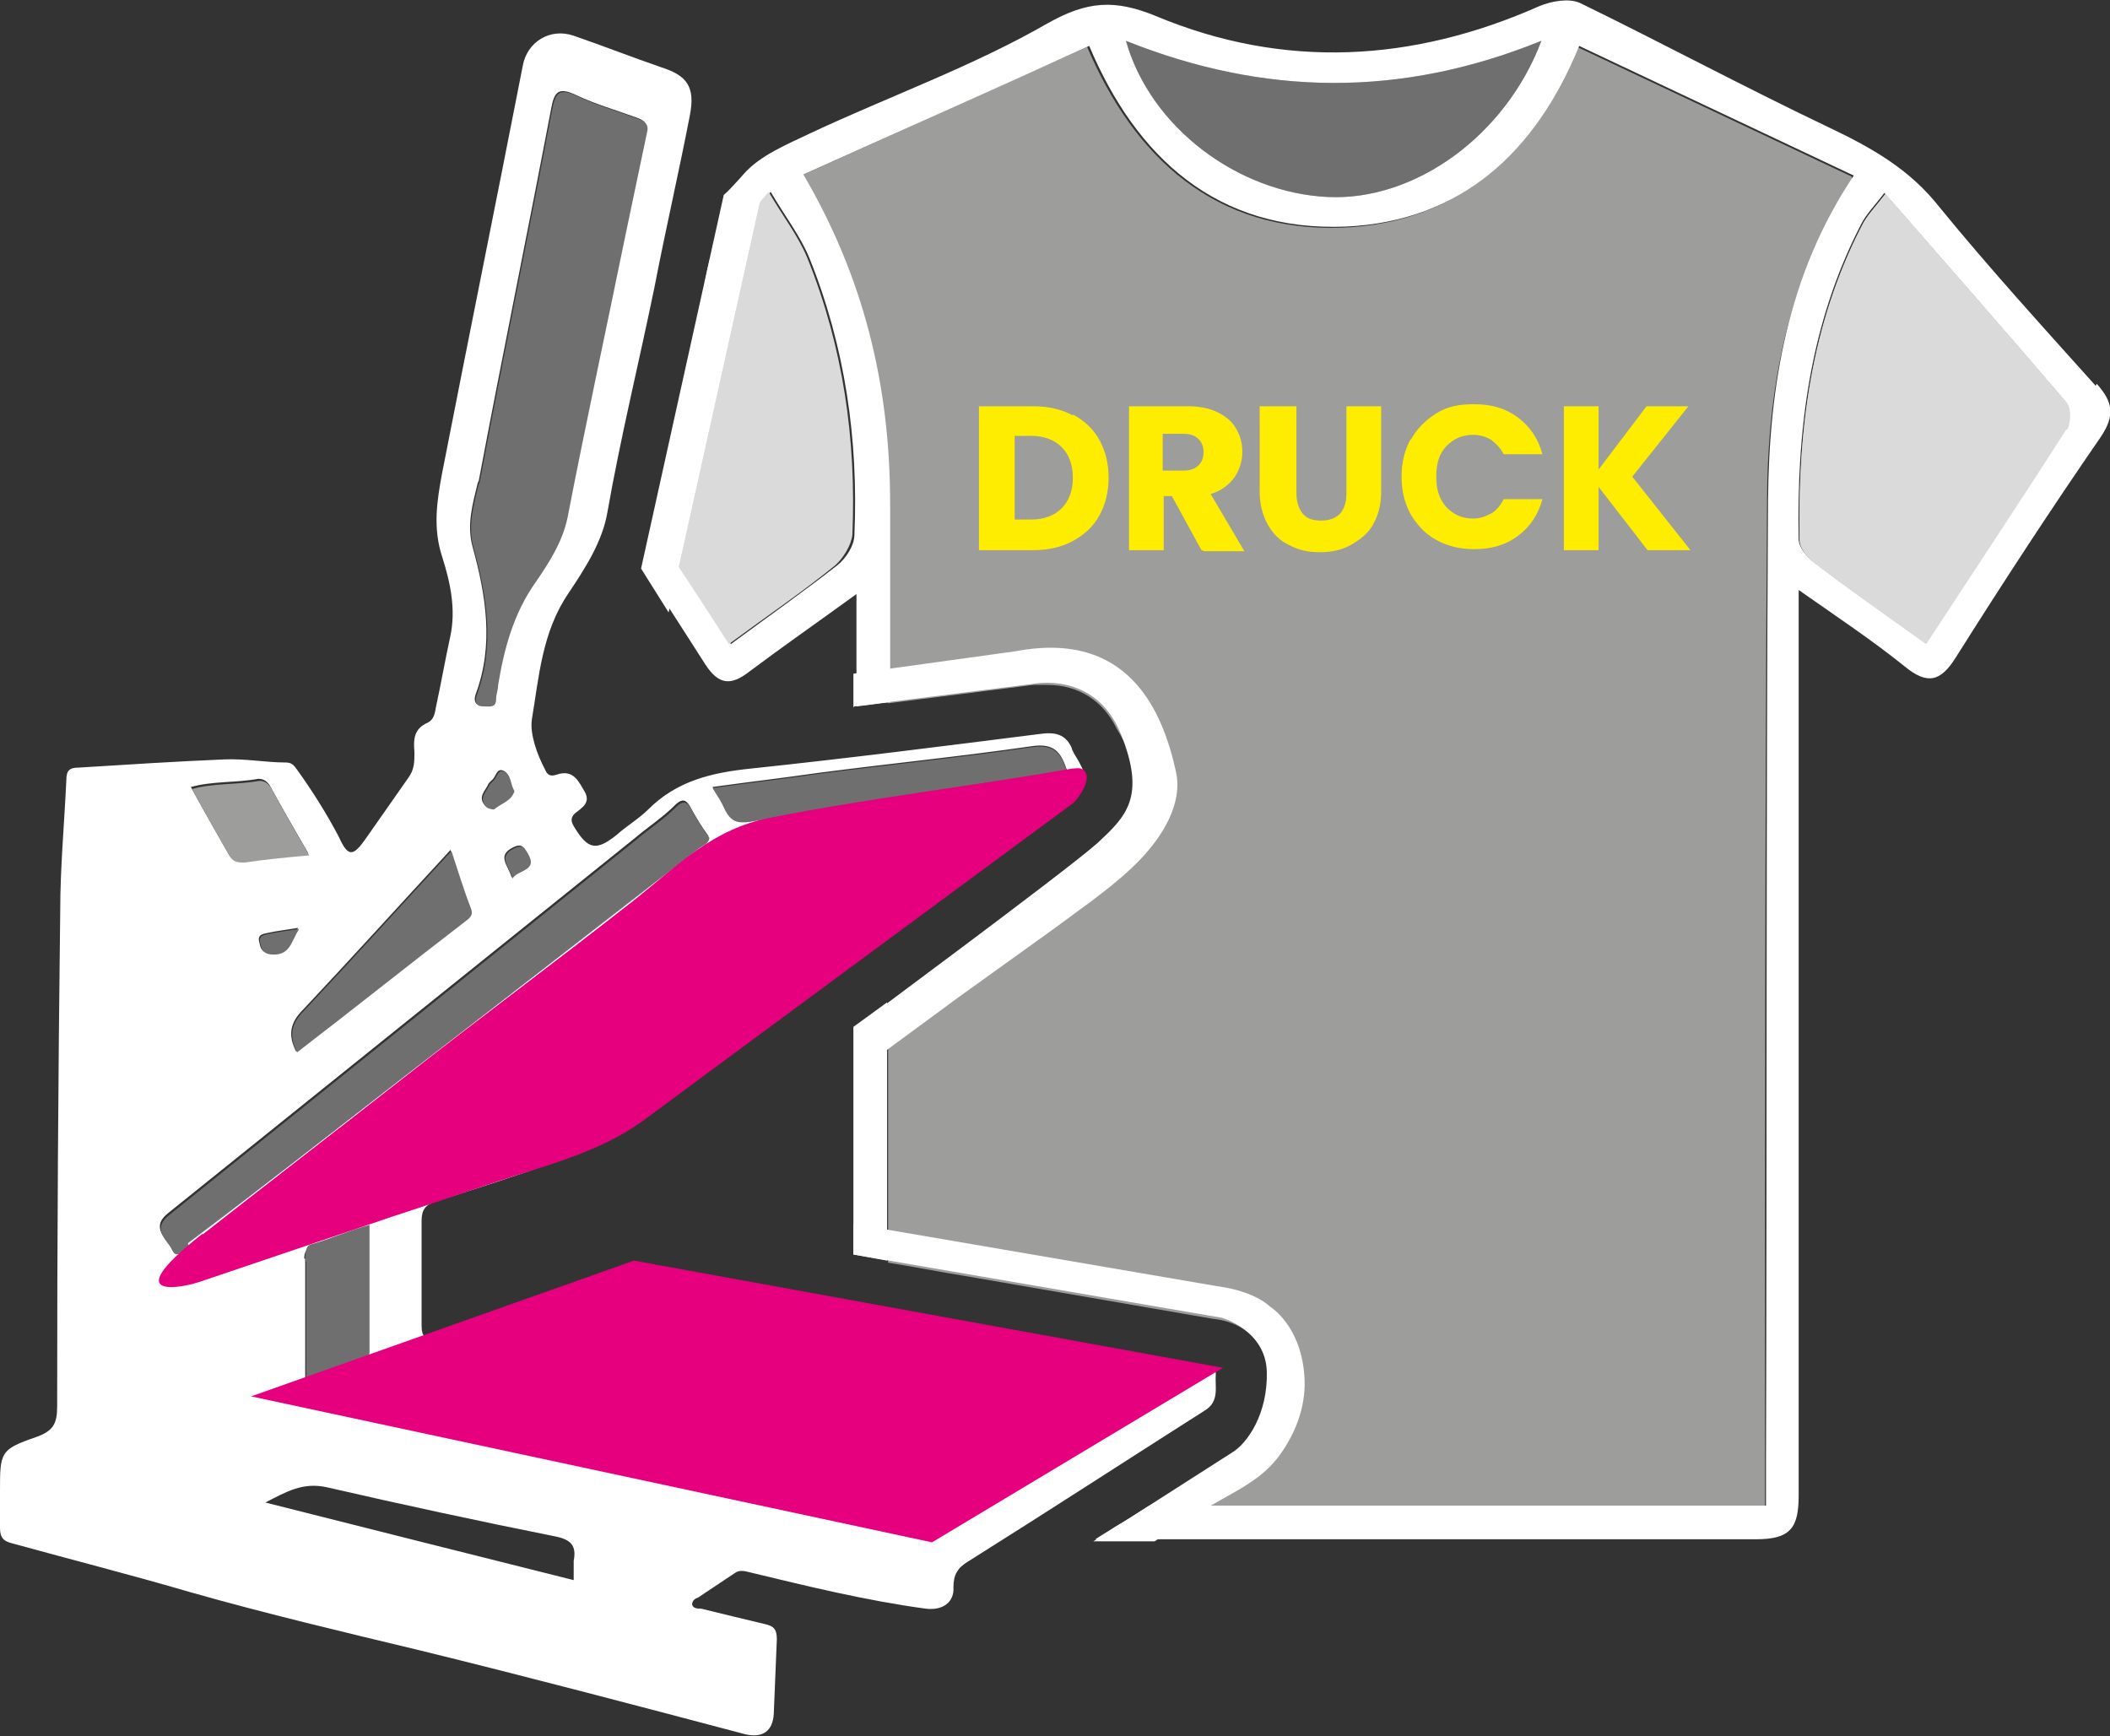 <?xml version="1.0" encoding="UTF-8"?>
<svg id="Ebene_1" data-name="Ebene 1" xmlns="http://www.w3.org/2000/svg" viewBox="0 0 20.67 17.01">
  <rect x="0" y="0" width="20.67" height="17.01" fill="#333333" stroke="none"/>
  <defs>
    <style>
      .cls-1 {
        fill: #fff;
      }

      .cls-2 {
        fill: #9d9d9c;
      }

      .cls-3 {
        fill: #dadada;
      }

      .cls-4 {
        fill: #706f6f;
      }

      .cls-5 {
        fill: #ffed00;
      }

      .cls-6 {
        fill: #e6007e;
      }
    </style>
  </defs>
  <g>
    <path class="cls-3" d="M18.87,6.31c-.39-.28-.75-.53-1.09-.79-.07-.05-.15-.15-.15-.23-.02-1.07,.11-2.11,.61-3.08,.05-.1,.13-.18,.23-.31,.61,.7,1.2,1.37,1.78,2.05,.04,.05,.04,.19,0,.26-.44,.69-.9,1.38-1.37,2.1Z"/>
    <path class="cls-4" d="M15.1,.4c-.35,.93-1.24,1.57-2.09,1.53-.88-.04-1.74-.68-1.98-1.53,1.35,.54,2.69,.56,4.07,0Z"/>
  </g>
  <path class="cls-1" d="M11.79,13.38c-1.74-.3-3.47-.6-5.21-.9-.23-.04-.45-.05-.68,.04-.54,.2-1.09,.37-1.63,.56-.11,.04-.14,.02-.14-.1,0-.34,0-.68,0-1.02,0-.11,.04-.16,.14-.19,.41-.13,.82-.26,1.23-.41,.24-.08,.36-.37,.57-.53,.37-.29,.53-.5,.88-.82,1.5-1.32,2.44-1.33,3.46-2.09,.26-.2,.28-.27,.11-.54,0-.01-.02-.03-.02-.05-.06-.14-.17-.16-.31-.14-.95,.12-1.89,.24-2.84,.34-.38,.04-.72,.12-1,.4-.09,.09-.21,.16-.31,.25-.2,.16-.28,.14-.41-.07-.03-.05-.05-.09,0-.14,.06-.05,.16-.1,.1-.21-.06-.1-.11-.23-.28-.17-.06,.02-.09,0-.11-.05-.08-.15-.15-.35-.13-.49,.07-.42,.1-.86,.36-1.24,.16-.24,.33-.5,.38-.79,.13-.74,.31-1.47,.46-2.2,.11-.57,.24-1.13,.35-1.7,.05-.27-.03-.38-.28-.46-.29-.1-.57-.21-.86-.31-.23-.08-.46,.06-.5,.3-.26,1.33-.53,2.66-.79,3.99-.05,.27-.09,.53,0,.81,.08,.25,.14,.52,.08,.79-.05,.23-.09,.46-.14,.69-.01,.06-.02,.12-.08,.15-.14,.06-.14,.17-.13,.29,0,.09,0,.17-.06,.25-.14,.2-.28,.4-.42,.6-.12,.17-.17,.18-.26-.02-.12-.23-.26-.45-.41-.66-.03-.04-.05-.07-.11-.07-.2,0-.4-.04-.61-.03-.47,.02-.94,.05-1.42,.08-.09,0-.12,.03-.12,.12-.02,.43-.06,.86-.06,1.28-.02,1.62-.03,3.24-.03,4.86,0,.17-.04,.24-.21,.3C0,14.2,0,14.23,0,14.61c0,.03,0,.07,0,.1h0c0,.09,0,.17,0,.26,0,.1,.04,.13,.12,.15,.58,.16,1.17,.31,1.75,.48,.74,.21,1.5,.39,2.25,.57,1.06,.26,2.12,.54,3.18,.82,.17,.04,.27-.03,.28-.2,.01-.24,.02-.49,.03-.73,0-.1-.03-.13-.12-.15-.21-.05-.42-.1-.62-.15-.03,0-.08,0-.09-.04,0-.04,.03-.06,.06-.07,.12-.08,.24-.16,.36-.24,.04-.03,.09-.02,.13-.01,.58,.14,1.15,.28,1.74,.36,.16,.02,.28-.06,.27-.21,0-.12,.04-.19,.14-.25,.78-.49,1.55-.99,2.32-1.48,.15-.09,.1-.23,.11-.36,0-.08-.08-.07-.13-.08Zm-3.76-5.81c.69-.09,1.39-.16,2.08-.26,.21-.03,.28,.05,.34,.23-.34,.06-.68,.11-1.02,.17-.69,.11-1.38,.21-2.07,.33-.14,.02-.2,0-.26-.12-.03-.07-.07-.13-.12-.21,.36-.05,.7-.09,1.05-.14Zm-3.02,1.02c-.03-.11-.15-.21,.02-.29,.08-.04,.1,0,.13,.05,.11,.18-.11,.16-.15,.25Zm-.18-.67s-.06,0-.08-.03c-.07-.08,0-.14,.03-.2,0-.01,.02-.03,.03-.04,.05-.03,.05-.13,.12-.1,.07,.03,.06,.13,.1,.19-.03,.1-.13,.12-.2,.18Zm-.14-3.21c.23-1.22,.48-2.44,.71-3.65,.03-.16,.07-.21,.24-.13,.19,.09,.4,.15,.59,.22,.06,.02,.12,.05,.1,.13-.07,.33-.14,.67-.21,1-.19,.93-.39,1.85-.57,2.78-.05,.24-.18,.44-.31,.63-.22,.31-.31,.65-.37,1.01,0,.05-.02,.09-.02,.14,0,.09-.07,.07-.13,.07-.07,0-.08-.05-.06-.11,.18-.48,.1-.97-.03-1.44-.06-.22,0-.42,.05-.63Zm-.28,3.61c.07,.21,.12,.38,.19,.56,.02,.05,.02,.08-.03,.12-.56,.43-1.11,.87-1.67,1.3-.08-.16-.06-.28,.07-.41,.48-.51,.95-1.03,1.44-1.56Zm-1.77,1.02c-.08-.01-.09-.06-.1-.11-.02-.07,.03-.08,.08-.09,.09-.02,.18-.03,.3-.05-.08,.13-.09,.27-.28,.25Zm-.11-1.71c.05,0,.08,.02,.11,.06,.12,.22,.24,.43,.38,.67-.23,.02-.43,.04-.63,.07-.07,0-.12,0-.16-.08-.12-.21-.24-.42-.36-.64,.22-.06,.44-.04,.66-.08Zm-.69,4.55s-.12,.16-.16,.05c-.04-.09-.21-.2-.04-.34,1.53-1.23,3.06-2.46,4.58-3.68,.13-.11,.27-.2,.39-.32,.08-.08,.12-.05,.16,.03,.05,.09,.11,.19,.17,.27-.01,.06-.06,.07-.1,.1-.96,.74-1.92,1.49-2.88,2.23-.71,.55-1.41,1.1-2.13,1.64Zm1.14,.15c0-.06,.02-.1,.08-.11,.18-.05,.35-.1,.55-.15,0,.39,0,.76,0,1.14,0,.06-.03,.09-.08,.11-.16,.05-.33,.11-.54,.19,0-.41,0-.8,0-1.18Zm2.64,2.96c0,.06,0,.11,0,.19-1-.25-1.99-.5-3.02-.76,.21-.11,.37-.2,.6-.15,.74,.17,1.48,.33,2.23,.48,.16,.03,.22,.09,.19,.24Z"/>
  <path class="cls-4" d="M8.03,7.58c.69-.09,1.39-.16,2.08-.26,.21-.03,.28,.05,.34,.23-.34,.06-.68,.11-1.02,.17-.69,.11-1.38,.21-2.07,.33-.14,.02-.2,0-.26-.12-.03-.07-.07-.13-.12-.21,.36-.05,.7-.09,1.05-.14Z"/>
  <path class="cls-4" d="M5.02,8.6c-.03-.11-.15-.21,.02-.29,.08-.04,.1,0,.13,.05,.11,.18-.11,.16-.15,.25Z"/>
  <path class="cls-4" d="M4.84,7.93s-.06,0-.08-.03c-.07-.08,0-.14,.03-.2,0-.01,.02-.03,.03-.04,.05-.03,.05-.13,.12-.1,.07,.03,.06,.13,.1,.19-.03,.1-.13,.12-.2,.18Z"/>
  <path class="cls-4" d="M4.7,4.72c.23-1.22,.48-2.44,.71-3.65,.03-.16,.07-.21,.24-.13,.19,.09,.4,.15,.59,.22,.06,.02,.12,.05,.1,.13-.07,.33-.14,.67-.21,1-.19,.93-.39,1.85-.57,2.78-.05,.24-.18,.44-.31,.63-.22,.31-.31,.65-.37,1.01,0,.05-.02,.09-.02,.14,0,.09-.07,.07-.13,.07-.07,0-.08-.05-.06-.11,.18-.48,.1-.97-.03-1.44-.06-.22,0-.42,.05-.63Z"/>
  <path class="cls-4" d="M4.42,8.33c.07,.21,.12,.38,.19,.56,.02,.05,.02,.08-.03,.12-.56,.43-1.11,.87-1.67,1.3-.08-.16-.06-.28,.07-.41,.48-.51,.95-1.03,1.44-1.56Z"/>
  <path class="cls-4" d="M2.65,9.35c-.08-.01-.09-.06-.1-.11-.02-.07,.03-.08,.08-.09,.09-.02,.18-.03,.3-.05-.08,.13-.09,.27-.28,.25Z"/>
  <path class="cls-4" d="M1.85,12.2s-.12,.16-.16,.05c-.04-.09-.21-.2-.04-.34,1.53-1.23,3.06-2.46,4.58-3.68,.13-.11,.27-.2,.39-.32,.08-.08,.12-.05,.16,.03,.05,.09,.11,.19,.17,.27-.01,.06-.06,.07-.1,.1-.96,.74-1.92,1.49-2.88,2.23-.71,.55-1.41,1.1-2.13,1.64Z"/>
  <path class="cls-4" d="M2.99,12.35c0-.06,0-.15,.06-.16,.18-.05,.38-.14,.57-.19,0,.39,0,.86,0,1.24,0,.06-.03,.09-.08,.11-.16,.05-.33,.11-.54,.19,0-.41,0-.8,0-1.18Z"/>
  <path class="cls-2" d="M2.54,7.65c.05,0,.08,.02,.11,.06,.12,.22,.24,.43,.38,.67-.23,.02-.43,.04-.63,.07-.07,0-.12,0-.16-.08-.12-.21-.24-.42-.36-.64,.22-.06,.44-.04,.66-.08Z"/>
  <path class="cls-2" d="M18.14,1.73c-.89-.42-1.78-.84-2.69-1.27-.42,1.03-1.15,1.72-2.29,1.77-1.26,.05-2.05-.69-2.51-1.77-.94,.42-1.87,.84-2.8,1.26,.57,.99,.85,2.05,.85,3.23,0,.65,0,1.29,0,1.94,.32-.04,.64-.08,.95-.12,.16-.02,.32-.04,.47-.06,.05,0,.1,0,.14,0,.31,0,.55,.16,.68,.43,.11,.18,.22,.39,.17,.65-.05,.26-.23,.42-.4,.55-.63,.47-1.28,.96-2.01,1.5,0,.84,0,1.68,0,2.53,.25,.04,.5,.09,.75,.13,.81,.14,1.62,.28,2.43,.42h0c.4,.04,.56,.34,.54,.61,0,0,0,.02,0,.04,0,.13,0,.48-.34,.7-.28,.17-.56,.35-.83,.53h6.04c0-.16,0-.29,0-.43,0-3.14,0-6.28,.02-9.42,0-1.12,.19-2.21,.84-3.18Z"/>
  <g>
    <path class="cls-1" d="M8.36,12.29c.11,.02,.22,.04,.33,.06,0-.84,0-1.68,0-2.53-.11,.08-.22,.16-.33,.24,0,.74,0,1.48,0,2.22Z"/>
    <path class="cls-1" d="M20.53,3.78c-.52-.58-1.04-1.15-1.53-1.75-.29-.37-.66-.58-1.08-.78-.82-.39-1.62-.82-2.44-1.22-.11-.05-.28-.02-.4,.03-1.24,.55-2.5,.62-3.75,.1-.41-.17-.68-.15-1.07,.07-.73,.42-1.54,.71-2.31,1.07-.23,.11-.5,.22-.66,.4-.06,.07-.13,.14-.19,.21-.02,.1-.04,.2-.06,.3-.02,.11-.05,.23-.07,.34,.19-.22,.38-.44,.58-.67,.14,.24,.29,.43,.38,.65,.35,.87,.48,1.78,.44,2.71,0,.1-.08,.23-.17,.3-.32,.25-.66,.49-1.04,.77-.25-.38-.49-.75-.73-1.12-.03,.14-.08,.26-.13,.38,.21,.31,.41,.63,.61,.94,.13,.2,.25,.21,.43,.07,.32-.24,.65-.47,1.05-.76,0,.21,0,.35,0,.48,0,.21,0,.41,0,.62,.11-.01,.22-.03,.33-.04,0-.65,0-1.29,0-1.94,0-1.19-.27-2.24-.85-3.23,.93-.42,1.86-.83,2.8-1.26,.46,1.09,1.25,1.82,2.51,1.77,1.14-.05,1.87-.74,2.29-1.77,.91,.43,1.8,.85,2.69,1.27-.65,.97-.83,2.06-.84,3.18-.02,3.14-.01,6.28-.02,9.42,0,.13,0,.27,0,.43h-6.04c-.11,.07-.22,.14-.34,.21-.06,.04-.13,.08-.19,.12,2.16,0,4.31,0,6.47,0,.34,0,.42-.11,.42-.43,0-2.79,0-5.58,0-8.37,0-.14,0-.29,0-.5,.4,.28,.73,.5,1.04,.75,.22,.18,.35,.15,.5-.09,.46-.73,.93-1.45,1.42-2.16,.14-.21,.12-.34-.04-.52Zm-7.52-1.85c-.88-.04-1.74-.68-1.98-1.53,1.35,.54,2.69,.56,4.07,0-.35,.93-1.24,1.57-2.09,1.53Zm7.22,2.27c-.44,.69-.9,1.38-1.37,2.1-.39-.28-.75-.53-1.09-.79-.07-.05-.15-.15-.15-.23-.02-1.07,.11-2.11,.61-3.08,.05-.1,.13-.18,.23-.31,.61,.7,1.2,1.37,1.78,2.05,.04,.05,.04,.19,0,.26Z"/>
  </g>
  <path class="cls-3" d="M6.89,2.92c-.06,.3-.13,.6-.19,.89-.09,.43-.19,.87-.27,1.3,0,.03-.01,.05-.02,.08,.24,.37,.49,.74,.73,1.12,.38-.28,.72-.51,1.04-.77,.08-.07,.16-.2,.17-.3,.04-.93-.09-1.84-.44-2.71-.09-.22-.24-.41-.38-.65-.2,.23-.39,.45-.58,.67-.03,.12-.05,.24-.07,.36Z"/>
  <polygon class="cls-1" points="7.09 1.91 6.28 5.57 6.55 6 7.55 1.5 7.09 1.91"/>
  <path class="cls-1" d="M8.37,6.92l1.75-.22s.61-.13,.86,.49,.05,.81-.23,1.07c-.34,.3-2.39,1.81-2.38,1.81,0,0,0,.45,0,.45l1.02-.75c.32-.23,.64-.46,.96-.69,.28-.21,.58-.41,.82-.66,.21-.22,.42-.54,.35-.86-.13-.59-.46-1.39-1.57-1.18l-1.59,.22v.33Z"/>
  <path class="cls-6" d="M1.99,12.09c.65-.51,1.3-1.01,1.95-1.52,.75-.59,1.52-1.16,2.27-1.75,.44-.35,.77-.7,1.34-.81,.96-.19,1.98-.31,2.95-.48,.03,0,.06-.01,.09,0,.14,.06-.02,.29-.08,.34,0,0-4.16,3.07-4.17,3.08-.38,.29-.85,.43-1.3,.57-.4,.13-.8,.27-1.2,.4l-1.89,.64-.07,.02s-.79,.21,.1-.49Z"/>
  <polygon class="cls-6" points="9.13 15.11 2.46 13.68 6.21 12.35 11.98 13.4 9.13 15.11"/>
  <g>
    <path class="cls-5" d="M10.51,4.06c.11,.06,.2,.14,.26,.25,.06,.11,.09,.23,.09,.37s-.03,.26-.09,.37c-.06,.11-.15,.19-.26,.25-.11,.06-.24,.09-.39,.09h-.53v-1.41h.53c.15,0,.28,.03,.39,.09Zm-.11,.92c.07-.07,.11-.17,.11-.3s-.04-.23-.11-.3-.17-.11-.3-.11h-.16v.82h.16c.13,0,.23-.04,.3-.11Z"/>
    <path class="cls-5" d="M11.77,5.39l-.29-.53h-.08v.53h-.34v-1.41h.58c.11,0,.21,.02,.29,.06s.14,.09,.18,.16c.04,.07,.06,.14,.06,.23,0,.09-.03,.18-.08,.25-.05,.07-.13,.13-.23,.16l.33,.56h-.39Zm-.38-.78h.21c.06,0,.11-.02,.14-.05,.03-.03,.05-.07,.05-.13s-.02-.1-.05-.13c-.03-.03-.08-.05-.14-.05h-.21v.35Z"/>
    <path class="cls-5" d="M12.7,3.98v.85c0,.08,.02,.15,.06,.2,.04,.05,.1,.07,.18,.07s.14-.02,.19-.07c.04-.05,.06-.11,.06-.2v-.85h.34v.84c0,.13-.03,.23-.08,.32-.05,.09-.13,.15-.22,.2s-.19,.07-.3,.07-.21-.02-.3-.07c-.09-.04-.16-.11-.21-.2s-.08-.2-.08-.32v-.84h.34Z"/>
    <path class="cls-5" d="M13.82,4.31c.06-.11,.14-.19,.25-.26s.23-.09,.37-.09c.17,0,.31,.04,.43,.13,.12,.09,.2,.21,.24,.36h-.38c-.03-.06-.07-.1-.12-.14-.05-.03-.11-.05-.18-.05-.11,0-.19,.04-.26,.11-.07,.07-.1,.17-.1,.3s.03,.22,.1,.3c.07,.07,.15,.11,.26,.11,.07,0,.12-.02,.18-.05,.05-.03,.09-.08,.12-.14h.38c-.04,.15-.12,.27-.24,.36-.12,.09-.26,.13-.43,.13-.14,0-.26-.03-.37-.09-.11-.06-.19-.15-.25-.25-.06-.11-.09-.23-.09-.37s.03-.26,.09-.37Z"/>
    <path class="cls-5" d="M16.14,5.39l-.48-.62v.62h-.34v-1.41h.34v.62l.47-.62h.41l-.55,.69,.57,.72h-.42Z"/>
  </g>
  <path class="cls-3" d="M20.24,4.21c-.44,.69-.9,1.38-1.37,2.1-.39-.28-.75-.53-1.09-.79-.07-.05-.15-.15-.15-.23-.02-1.07,.11-2.11,.61-3.08,.05-.1,.13-.18,.23-.31,.61,.7,1.2,1.37,1.78,2.05,.04,.05,.04,.19,0,.26Z"/>
  <path class="cls-1" d="M8.36,12.29l3.61,.62s.43,.12,.44,.53-.19,.7-.34,.79l-1.36,.87s.6,0,.6,0c.16-.1,.32-.2,.47-.3,.25-.16,.54-.27,.73-.51,.17-.22,.28-.49,.27-.77-.02-.53-.34-.72-.34-.72,0,0-.14-.15-.52-.2l-3.56-.61v.29Z"/>
</svg>